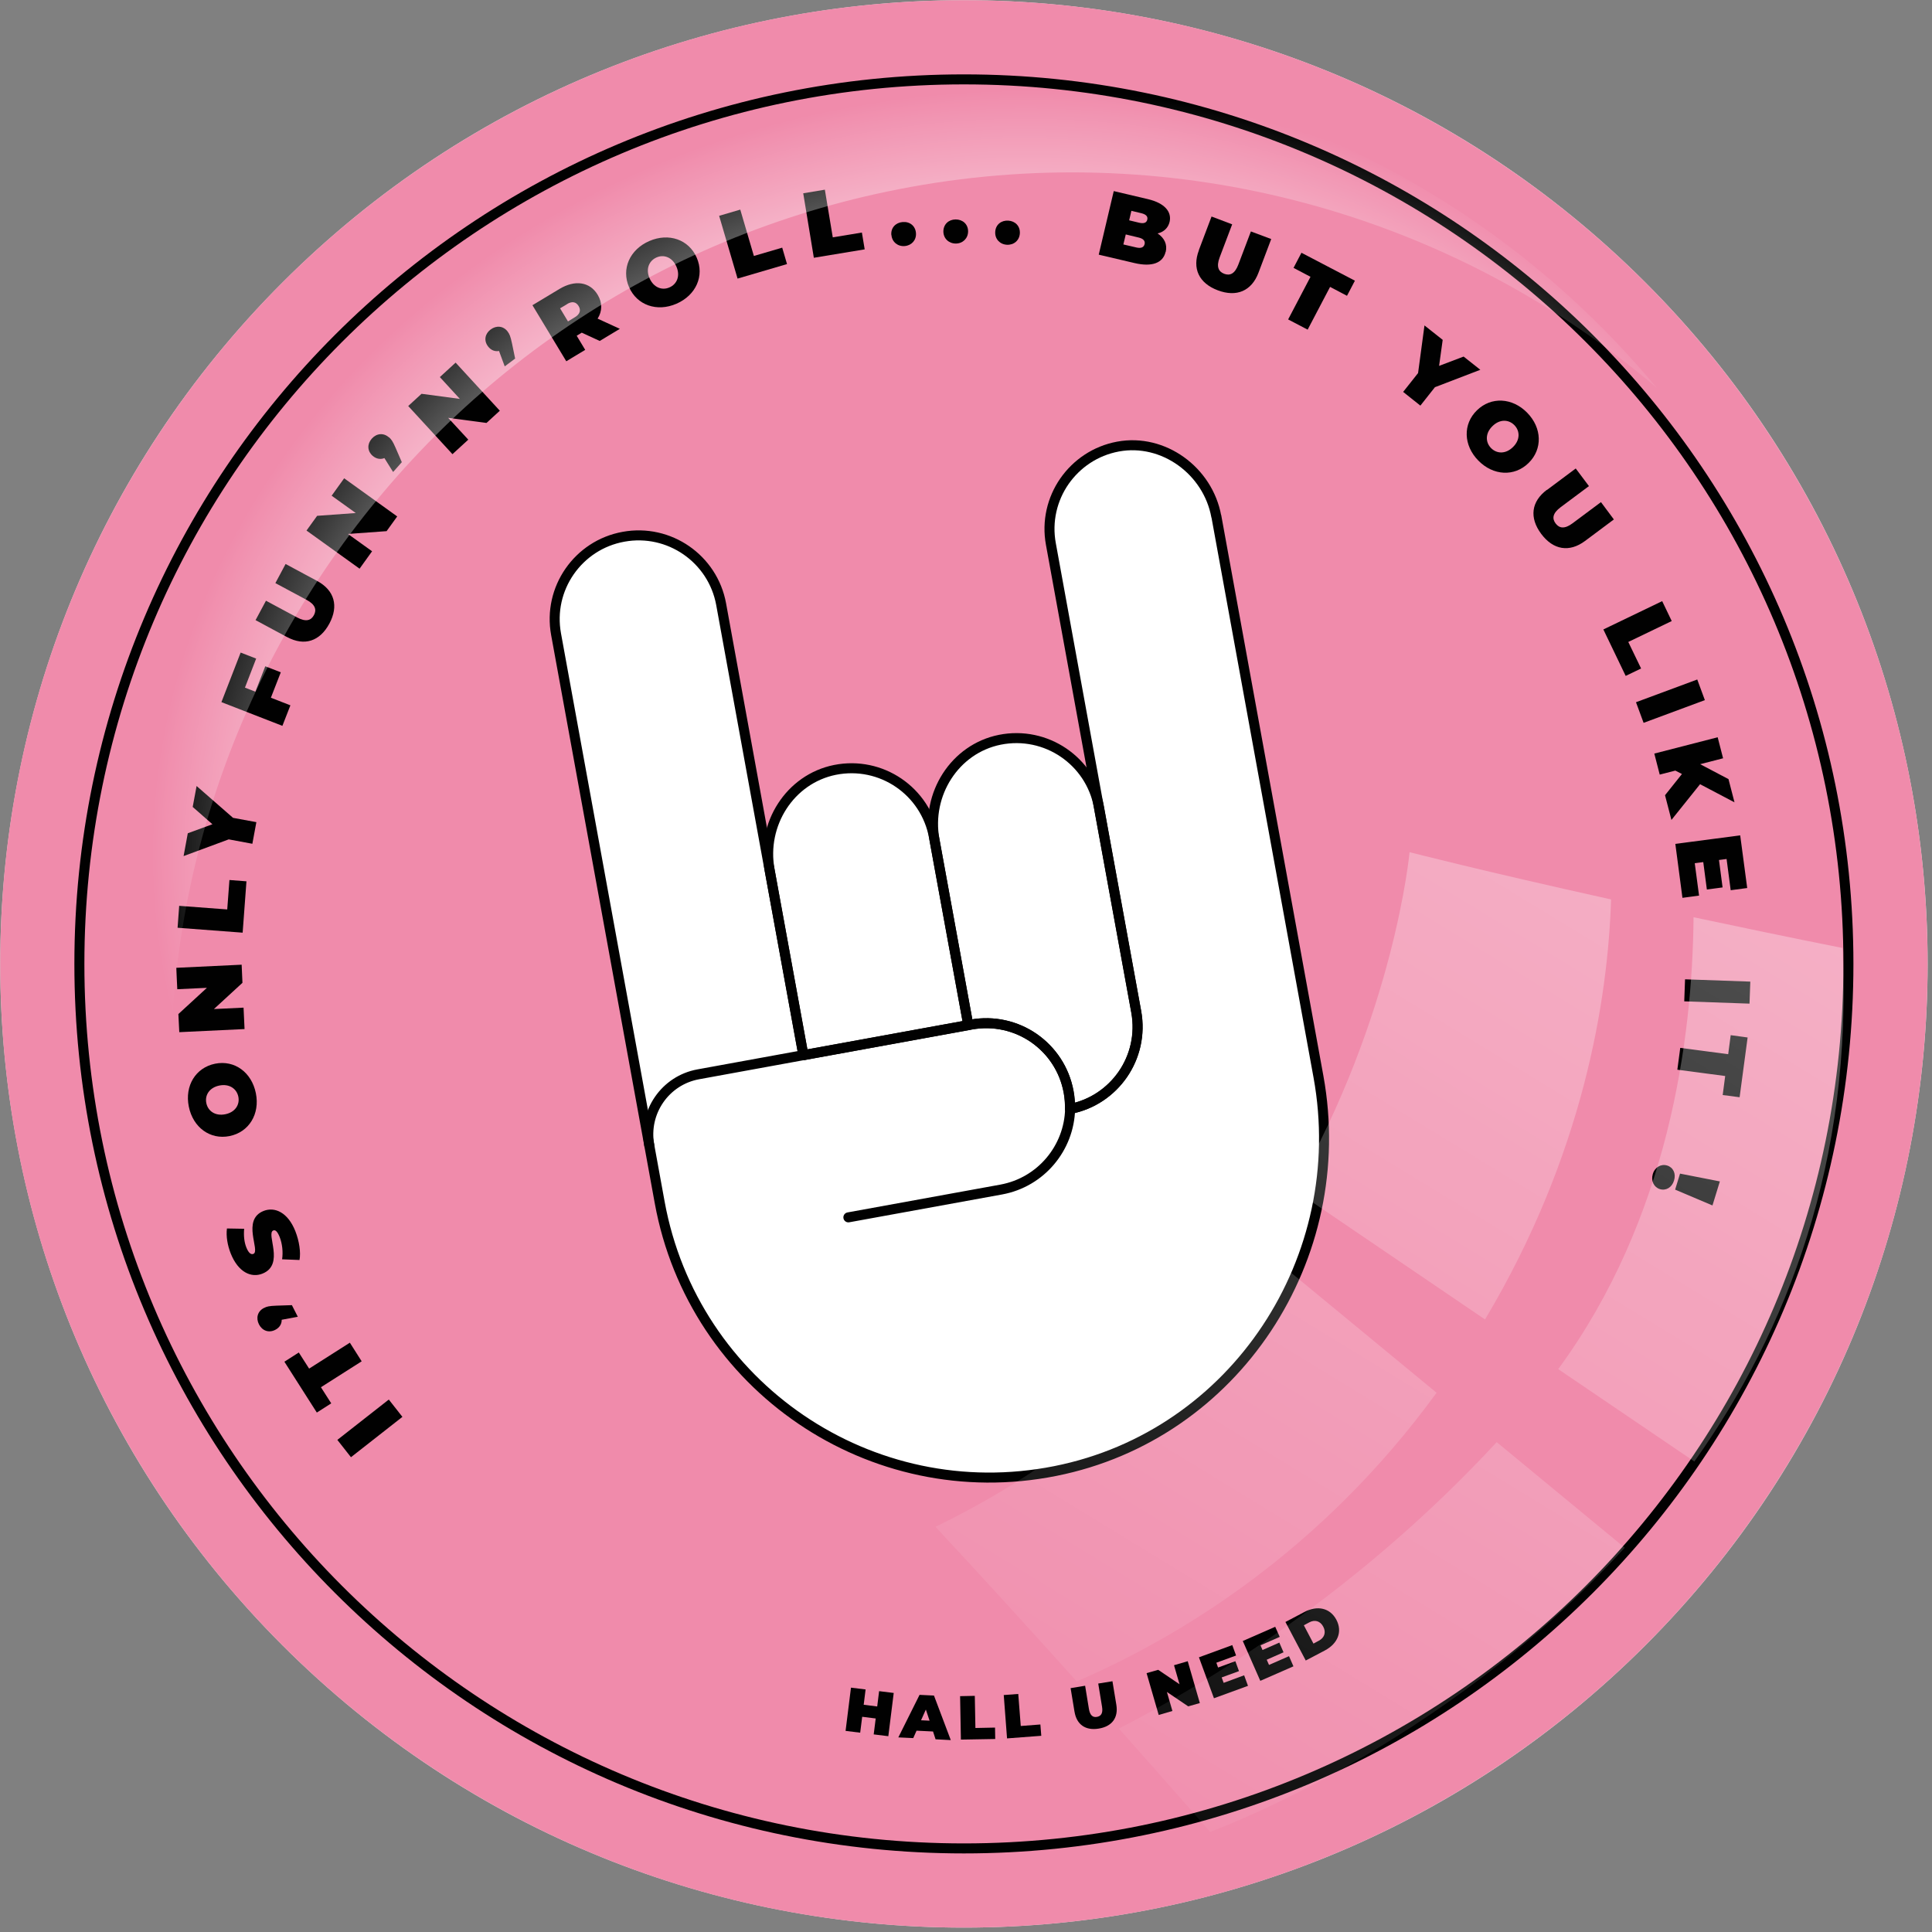 <svg width="193" height="193" viewBox="0 0 193 193" fill="none" xmlns="http://www.w3.org/2000/svg">
<rect x="0" y="0" width="193" height="193" fill="#808080" stroke="none"/>
<g clip-path="url(#clip0_59_778)">
<path d="M164.368 164.363C201.964 126.767 201.964 65.812 164.368 28.217C126.772 -9.379 65.817 -9.379 28.222 28.217C-9.374 65.812 -9.374 126.767 28.222 164.363C65.817 201.959 126.772 201.959 164.368 164.363Z" fill="url(#paint0_radial_59_778)"/>
<path d="M96.29 192.56C149.458 192.56 192.56 149.458 192.56 96.29C192.56 43.121 149.458 0.02 96.29 0.02C43.122 0.02 0.02 43.121 0.02 96.29C0.02 149.458 43.122 192.56 96.29 192.56Z" fill="#F08BAB"/>
<path d="M111.7 44.61C109.44 45.03 107.56 46.33 106.34 48.08C105.13 49.84 104.58 52.08 104.99 54.35L109.78 80.61C108.94 76.01 104.49 72.98 99.88 73.9C95.36 74.81 92.52 79.35 93.35 83.88L93.3 83.61C92.46 79.01 88.01 75.98 83.41 76.9C78.89 77.81 76.05 82.35 76.88 86.88L72.04 60.34C71.21 55.79 66.85 52.77 62.29 53.6C60.01 54.02 58.13 55.31 56.9 57.07C55.69 58.83 55.14 61.07 55.55 63.34L64.86 114.39L65.9 120.09C69.25 138.48 87.02 150.6 105.42 146.93C123.44 143.34 135 125.61 131.71 107.54C128.44 89.61 123.42 62.04 121.51 51.56C120.68 47.01 116.24 43.74 111.7 44.59V44.61Z" fill="white"/>
<path d="M35.06 145.57L33.7 143.84L38.84 139.81L40.2 141.54L35.06 145.57Z" fill="#010101"/>
<path d="M32.06 138.58L33.09 140.19L31.65 141.11L28.41 136.03L29.85 135.11L30.88 136.72L34.95 134.13L36.13 135.99L32.06 138.58Z" fill="#010101"/>
<path d="M26.381 130.66C26.64 130.52 26.86 130.46 27.631 130.43L29.16 130.38L29.75 131.54L28.14 131.84C28.151 132.25 27.93 132.63 27.491 132.85C26.84 133.18 26.191 132.93 25.87 132.3C25.55 131.67 25.721 130.99 26.37 130.66H26.381Z" fill="#010101"/>
<path d="M29.93 125.87L28.18 125.8C28.29 125.09 28.2 124.24 27.94 123.58C27.71 123 27.5 122.84 27.3 122.92C26.54 123.22 28.48 126.33 26.22 127.23C25.1 127.68 23.8 127.1 23.05 125.22C22.73 124.41 22.57 123.5 22.67 122.72L24.39 122.75C24.33 123.47 24.4 124.09 24.61 124.62C24.85 125.22 25.1 125.34 25.31 125.26C26.04 124.97 24.1 121.86 26.33 120.97C27.44 120.53 28.75 121.1 29.5 122.98C29.9 123.99 30.06 125.12 29.92 125.87H29.93Z" fill="#010101"/>
<path d="M22.93 113.49C20.99 113.88 19.28 112.63 18.86 110.54C18.44 108.46 19.55 106.65 21.49 106.26C23.43 105.87 25.14 107.12 25.56 109.21C25.98 111.29 24.87 113.1 22.93 113.49ZM21.92 108.44C20.92 108.64 20.45 109.4 20.61 110.19C20.77 110.99 21.5 111.51 22.5 111.31C23.5 111.11 23.97 110.35 23.81 109.56C23.65 108.77 22.92 108.24 21.92 108.44Z" fill="#010101"/>
<path d="M17.62 96.68L24.14 96.37L24.22 98.18L21.37 100.8L24.33 100.66L24.43 102.8L17.91 103.11L17.82 101.3L20.67 98.68L17.71 98.82L17.61 96.68H17.62Z" fill="#010101"/>
<path d="M17.74 92.68L17.9 90.49L22.7 90.85L22.92 87.91L24.62 88.04L24.24 93.17L17.74 92.68Z" fill="#010101"/>
<path d="M23.28 81.7L25.61 82.13L25.21 84.29L22.85 83.85L18.34 85.52L18.76 83.24L21.22 82.34L19.25 80.61L19.64 78.52L23.28 81.7Z" fill="#010101"/>
<path d="M24.47 68.69L25.51 69.1L26.5 66.56L28.05 67.16L27.06 69.7L29.01 70.46L28.21 72.51L22.12 70.14L24.04 65.19L25.59 65.79L24.47 68.69Z" fill="#010101"/>
<path d="M28.69 63.65L25.53 61.95L26.57 60.01L29.68 61.68C30.56 62.15 31.07 61.99 31.36 61.45C31.65 60.91 31.5 60.39 30.62 59.92L27.51 58.25L28.53 56.34L31.69 58.04C33.41 58.97 33.85 60.54 32.9 62.3C31.95 64.07 30.4 64.57 28.68 63.64L28.69 63.65Z" fill="#010101"/>
<path d="M34.38 47.78L39.68 51.59L38.62 53.06L34.76 53.34L37.17 55.07L35.92 56.81L30.62 53L31.68 51.53L35.54 51.25L33.13 49.52L34.38 47.78Z" fill="#010101"/>
<path d="M38.86 43.68C39.08 43.88 39.23 44.06 39.53 44.76L40.14 46.17L39.27 47.15L38.4 45.76C38.02 45.92 37.59 45.85 37.22 45.53C36.68 45.05 36.67 44.35 37.14 43.82C37.61 43.29 38.31 43.21 38.85 43.69L38.86 43.68Z" fill="#010101"/>
<path d="M45.51 36.22L49.93 41.03L48.6 42.25L44.77 41.74L46.78 43.92L45.2 45.37L40.78 40.56L42.11 39.34L45.94 39.85L43.94 37.67L45.52 36.22H45.51Z" fill="#010101"/>
<path d="M50.71 33.12C50.89 33.36 50.99 33.56 51.15 34.32L51.46 35.82L50.42 36.6L49.85 35.06C49.45 35.14 49.04 34.99 48.75 34.6C48.31 34.02 48.45 33.33 49.02 32.91C49.59 32.49 50.29 32.55 50.72 33.13L50.71 33.12Z" fill="#010101"/>
<path d="M58.12 33.23L57.61 33.54L58.46 34.95L56.57 36.09L53.19 30.49L55.88 28.87C57.44 27.93 58.92 28.15 59.7 29.44C60.19 30.25 60.17 31.09 59.7 31.83L61.92 32.85L59.91 34.06L58.11 33.23H58.12ZM56.64 30.39L55.95 30.8L56.74 32.11L57.43 31.69C57.95 31.38 58.05 30.98 57.8 30.57C57.55 30.16 57.16 30.06 56.64 30.38V30.39Z" fill="#010101"/>
<path d="M62.84 28.68C62.05 26.87 62.91 24.93 64.86 24.08C66.81 23.23 68.81 23.93 69.6 25.74C70.39 27.55 69.53 29.49 67.58 30.34C65.63 31.19 63.63 30.49 62.84 28.68ZM67.57 26.63C67.17 25.7 66.32 25.39 65.58 25.72C64.84 26.05 64.48 26.87 64.89 27.8C65.3 28.73 66.14 29.04 66.88 28.71C67.62 28.39 67.98 27.56 67.57 26.63Z" fill="#010101"/>
<path d="M71.84 21.56L73.95 20.94L75.31 25.57L78.14 24.74L78.62 26.38L73.68 27.83L71.84 21.56Z" fill="#010101"/>
<path d="M80.231 19.31L82.4 18.95L83.191 23.71L86.1 23.23L86.38 24.91L81.3 25.75L80.24 19.31H80.231Z" fill="#010101"/>
<path d="M89.04 23.47C88.98 22.76 89.47 22.24 90.17 22.18C90.87 22.12 91.44 22.55 91.5 23.27C91.56 23.98 91.07 24.52 90.38 24.58C89.69 24.64 89.11 24.18 89.05 23.47H89.04Z" fill="#010101"/>
<path d="M94.24 23.13C94.24 22.41 94.76 21.93 95.46 21.92C96.16 21.92 96.7 22.38 96.71 23.1C96.71 23.81 96.19 24.32 95.49 24.33C94.79 24.33 94.25 23.84 94.24 23.13Z" fill="#010101"/>
<path d="M99.42 23.16C99.46 22.44 100.02 22 100.72 22.04C101.42 22.08 101.92 22.59 101.88 23.31C101.84 24.02 101.28 24.49 100.58 24.45C99.88 24.41 99.38 23.87 99.42 23.17V23.16Z" fill="#010101"/>
<path d="M116.44 25.16C116.18 26.27 115.09 26.69 113.34 26.28L109.76 25.44L111.26 19.09L114.66 19.89C116.41 20.3 117.06 21.2 116.84 22.16C116.7 22.75 116.28 23.17 115.64 23.32C116.32 23.77 116.63 24.42 116.45 25.17L116.44 25.16ZM114.34 24.4C114.42 24.07 114.22 23.84 113.75 23.73L112.46 23.42L112.22 24.42L113.51 24.72C113.98 24.83 114.26 24.72 114.34 24.39V24.4ZM113.02 21.07L112.8 22.01L113.8 22.25C114.28 22.36 114.54 22.25 114.61 21.94C114.68 21.63 114.5 21.42 114.02 21.3L113.02 21.06V21.07Z" fill="#010101"/>
<path d="M119.76 24.99L121.03 21.63L123.09 22.41L121.84 25.71C121.49 26.64 121.72 27.13 122.29 27.35C122.87 27.57 123.36 27.35 123.71 26.42L124.96 23.12L126.99 23.88L125.72 27.24C125.03 29.07 123.53 29.71 121.65 29C119.77 28.29 119.07 26.82 119.77 24.99H119.76Z" fill="#010101"/>
<path d="M130.91 27.65L129.22 26.76L130.01 25.25L135.35 28.04L134.56 29.55L132.87 28.66L130.63 32.93L128.68 31.91L130.92 27.64L130.91 27.65Z" fill="#010101"/>
<path d="M143.36 38.66L141.89 40.52L140.17 39.15L141.66 37.27L142.3 32.51L144.12 33.95L143.76 36.55L146.21 35.62L147.88 36.94L143.37 38.67L143.36 38.66Z" fill="#010101"/>
<path d="M147.54 40.99C148.95 39.61 151.07 39.71 152.56 41.23C154.05 42.75 154.11 44.87 152.7 46.25C151.29 47.64 149.17 47.53 147.68 46.01C146.19 44.49 146.12 42.37 147.54 40.99ZM151.14 44.66C151.87 43.95 151.85 43.05 151.28 42.47C150.71 41.89 149.82 41.85 149.09 42.57C148.36 43.28 148.38 44.18 148.95 44.76C149.52 45.34 150.41 45.38 151.14 44.66Z" fill="#010101"/>
<path d="M154.53 48.95L157.41 46.8L158.73 48.56L155.9 50.67C155.1 51.27 155.03 51.8 155.4 52.29C155.77 52.78 156.3 52.87 157.1 52.27L159.93 50.16L161.22 51.89L158.34 54.04C156.77 55.21 155.16 54.94 153.96 53.33C152.76 51.72 152.96 50.1 154.53 48.93V48.95Z" fill="#010101"/>
<path d="M166.05 60.06L167 62.04L162.66 64.13L163.94 66.78L162.4 67.52L160.17 62.88L166.05 60.05V60.06Z" fill="#010101"/>
<path d="M169.55 67.88L170.31 69.94L164.19 72.21L163.43 70.15L169.55 67.88Z" fill="#010101"/>
<path d="M168.02 77.32L167.36 76.98L165.8 77.38L165.26 75.28L171.59 73.65L172.13 75.75L169.84 76.34L172.67 77.83L173.27 80.15L169.83 78.34L166.97 81.91L166.33 79.44L168.02 77.32Z" fill="#010101"/>
<path d="M169.72 89.47L168.07 89.69L167.36 84.3L173.84 83.45L174.54 88.71L172.89 88.93L172.48 85.81L171.72 85.91L172.08 88.65L170.51 88.86L170.15 86.12L169.3 86.23L169.73 89.47H169.72Z" fill="#010101"/>
<path d="M174.85 98.06L174.77 100.26L168.25 100.03L168.33 97.83L174.85 98.06Z" fill="#010101"/>
<path d="M172.641 105.31L172.891 103.41L174.581 103.64L173.781 109.61L172.091 109.39L172.341 107.49L167.561 106.86L167.851 104.68L172.631 105.31H172.641Z" fill="#010101"/>
<path d="M166.54 116.43C167.14 116.61 167.45 117.23 167.23 117.93C167.02 118.63 166.42 118.97 165.82 118.79C165.23 118.61 164.9 117.98 165.11 117.28C165.32 116.58 165.95 116.25 166.54 116.43ZM171.81 118.01L171.07 120.42L167.34 118.84L167.83 117.24L171.81 118.02V118.01Z" fill="#010101"/>
<path d="M89.28 169.12L88.74 173.44L87.28 173.26L87.48 171.67L86.13 171.5L85.93 173.09L84.47 172.91L85.01 168.59L86.47 168.77L86.28 170.3L87.63 170.47L87.82 168.94L89.28 169.12Z" fill="#010101"/>
<path d="M93.21 172.97L91.56 172.89L91.23 173.63L89.74 173.56L91.86 169.31L93.3 169.38L94.98 173.83L93.46 173.75L93.21 172.98V172.97ZM92.86 171.89L92.49 170.78L92.01 171.85L92.86 171.89Z" fill="#010101"/>
<path d="M95.91 169.44L97.38 169.41L97.44 172.62L99.4 172.58L99.42 173.72L95.99 173.78L95.91 169.43V169.44Z" fill="#010101"/>
<path d="M100.26 169.33L101.72 169.22L101.97 172.42L103.93 172.27L104.02 173.4L100.6 173.66L100.27 169.32L100.26 169.33Z" fill="#010101"/>
<path d="M107.34 171L106.95 168.64L108.4 168.4L108.78 170.72C108.89 171.38 109.18 171.58 109.58 171.51C109.98 171.44 110.2 171.16 110.09 170.5L109.71 168.18L111.13 167.95L111.52 170.31C111.73 171.6 111.08 172.47 109.76 172.68C108.44 172.9 107.55 172.28 107.34 170.99V171Z" fill="#010101"/>
<path d="M118.65 165.95L119.86 170.13L118.7 170.46L116.57 169.02L117.12 170.92L115.75 171.32L114.54 167.14L115.7 166.81L117.83 168.25L117.28 166.35L118.65 165.95Z" fill="#010101"/>
<path d="M124.29 167.37L124.67 168.41L121.27 169.65L119.77 165.56L123.1 164.34L123.48 165.38L121.51 166.1L121.68 166.58L123.41 165.95L123.77 166.94L122.04 167.57L122.24 168.11L124.28 167.36L124.29 167.37Z" fill="#010101"/>
<path d="M128.77 165.45L129.21 166.46L125.9 167.91L124.15 163.93L127.39 162.51L127.84 163.52L125.92 164.36L126.12 164.83L127.8 164.09L128.22 165.06L126.54 165.8L126.77 166.32L128.76 165.45H128.77Z" fill="#010101"/>
<path d="M128.41 162.03L130.31 161.03C131.6 160.35 132.87 160.62 133.5 161.81C134.13 163.01 133.63 164.2 132.34 164.88L130.44 165.88L128.41 162.03ZM131.75 163.9C132.29 163.61 132.5 163.09 132.19 162.5C131.88 161.91 131.33 161.78 130.79 162.07L130.25 162.36L131.21 164.19L131.75 163.9Z" fill="#010101"/>
<path d="M96.29 184.65C145.09 184.65 184.65 145.09 184.65 96.29C184.65 47.49 145.09 7.93 96.29 7.93C47.49 7.93 7.93 47.49 7.93 96.29C7.93 145.09 47.49 184.65 96.29 184.65Z" stroke="#010101" stroke-linecap="round" stroke-linejoin="round"/>
<path d="M109.78 80.61L113.51 101.07C113.93 103.35 113.38 105.58 112.16 107.34C110.96 109.07 109.12 110.35 106.9 110.78C106.9 110.22 106.87 109.66 106.76 109.09C106.34 106.81 105.05 104.93 103.29 103.7C101.52 102.48 99.29 101.94 97.02 102.35L96.73 102.4L93.35 83.88C92.52 79.35 95.36 74.81 99.88 73.9C104.49 72.98 108.94 76.01 109.78 80.61Z" stroke="#010101" stroke-linecap="round" stroke-linejoin="round"/>
<path d="M93.3 83.62L96.73 102.41L80.26 105.41L76.88 86.89C76.05 82.36 78.89 77.82 83.41 76.91C88.02 75.99 92.46 79.02 93.3 83.62Z" stroke="#010101" stroke-linecap="round" stroke-linejoin="round"/>
<path d="M64.86 114.41L55.55 63.36C55.13 61.08 55.68 58.85 56.9 57.09C58.12 55.33 60.01 54.03 62.29 53.62C66.84 52.79 71.21 55.81 72.04 60.36L80.25 105.41" stroke="#010101" stroke-linecap="round" stroke-linejoin="round"/>
<path d="M121.51 51.58C123.42 62.06 128.45 89.63 131.71 107.56C135 125.63 123.43 143.36 105.42 146.95C87.02 150.62 69.25 138.5 65.9 120.11L64.86 114.41C64.26 111.1 66.45 107.92 69.76 107.32L97.01 102.35C99.29 101.94 101.52 102.48 103.28 103.7C105.04 104.92 106.34 106.81 106.75 109.09C106.85 109.66 106.89 110.23 106.89 110.78C109.11 110.35 110.95 109.06 112.15 107.34C113.37 105.58 113.91 103.35 113.5 101.07L104.98 54.35C104.56 52.07 105.11 49.84 106.33 48.08C107.55 46.33 109.42 45.03 111.69 44.61C116.23 43.77 120.67 47.04 121.5 51.58H121.51Z" stroke="#010101" stroke-linecap="round" stroke-linejoin="round"/>
<path d="M84.75 121.61L100.02 118.83C104 118.1 106.81 114.67 106.9 110.78" stroke="#010101" stroke-linecap="round" stroke-linejoin="round"/>
<path opacity="0.68" d="M80.14 7.72C31.23 16.64 -1.19 63.52 7.72 112.43C11.45 132.8 22.09 151.26 37.84 164.7C27.97 152.82 21.32 138.59 18.53 123.39C9.61 74.47 42.04 27.59 90.95 18.68C117.56 13.83 144.93 21.2 165.51 38.75C144.74 13.76 112.11 1.9 80.14 7.72Z" fill="url(#paint1_radial_59_778)"/>
<path opacity="0.67" d="M140.81 85.13C140.81 85.13 139.33 101.31 129.29 118.86L148.35 131.81C158.16 115.36 160.62 99.94 160.94 89.85C148.02 86.99 140.81 85.13 140.81 85.13ZM169.18 91.63C169.07 103.81 166.68 121.75 155.66 136.77L169.26 146C178.53 132.95 185.11 116.06 184.06 94.7C178.58 93.61 173.71 92.59 169.19 91.63H169.18ZM125.77 124.5C118.72 134.93 108.43 145.28 93.45 152.52C98.43 157.87 103.31 163.24 107.56 167.97C117.86 163.52 131.95 154.99 143.51 139.13L125.77 124.5ZM149.51 144.07C135.61 159.09 120.48 168.21 111.77 172.68C117.21 178.79 120.88 183 120.88 183C120.88 183 144.01 174.69 162.3 154.61L149.51 144.06V144.07Z" fill="url(#paint2_linear_59_778)"/>
</g>
<defs>
<radialGradient id="paint0_radial_59_778" cx="0" cy="0" r="1" gradientUnits="userSpaceOnUse" gradientTransform="translate(90.82 68.568) rotate(31.72) scale(149.424 142.972)">
<stop stop-color="#EAEAEA"/>
<stop offset="0.28" stop-color="#EAEAEA"/>
<stop offset="0.56" stop-color="#EAEAEA"/>
<stop offset="0.75" stop-color="#EAEAEA"/>
<stop offset="1" stop-color="#EAEAEA"/>
</radialGradient>
<radialGradient id="paint1_radial_59_778" cx="0" cy="0" r="1" gradientUnits="userSpaceOnUse" gradientTransform="translate(99.147 82.38) rotate(-10.33) scale(84.079 73.384)">
<stop offset="0.69" stop-color="white" stop-opacity="0"/>
<stop offset="0.84" stop-color="white" stop-opacity="0.59"/>
<stop offset="1" stop-color="white" stop-opacity="0"/>
</radialGradient>
<linearGradient id="paint2_linear_59_778" x1="248.111" y1="-41.876" x2="102.647" y2="196.492" gradientUnits="userSpaceOnUse">
<stop stop-color="white"/>
<stop offset="1" stop-color="white" stop-opacity="0"/>
</linearGradient>
<clipPath id="clip0_59_778">
<rect width="192.57" height="192.57" fill="white"/>
</clipPath>
</defs>
</svg>
